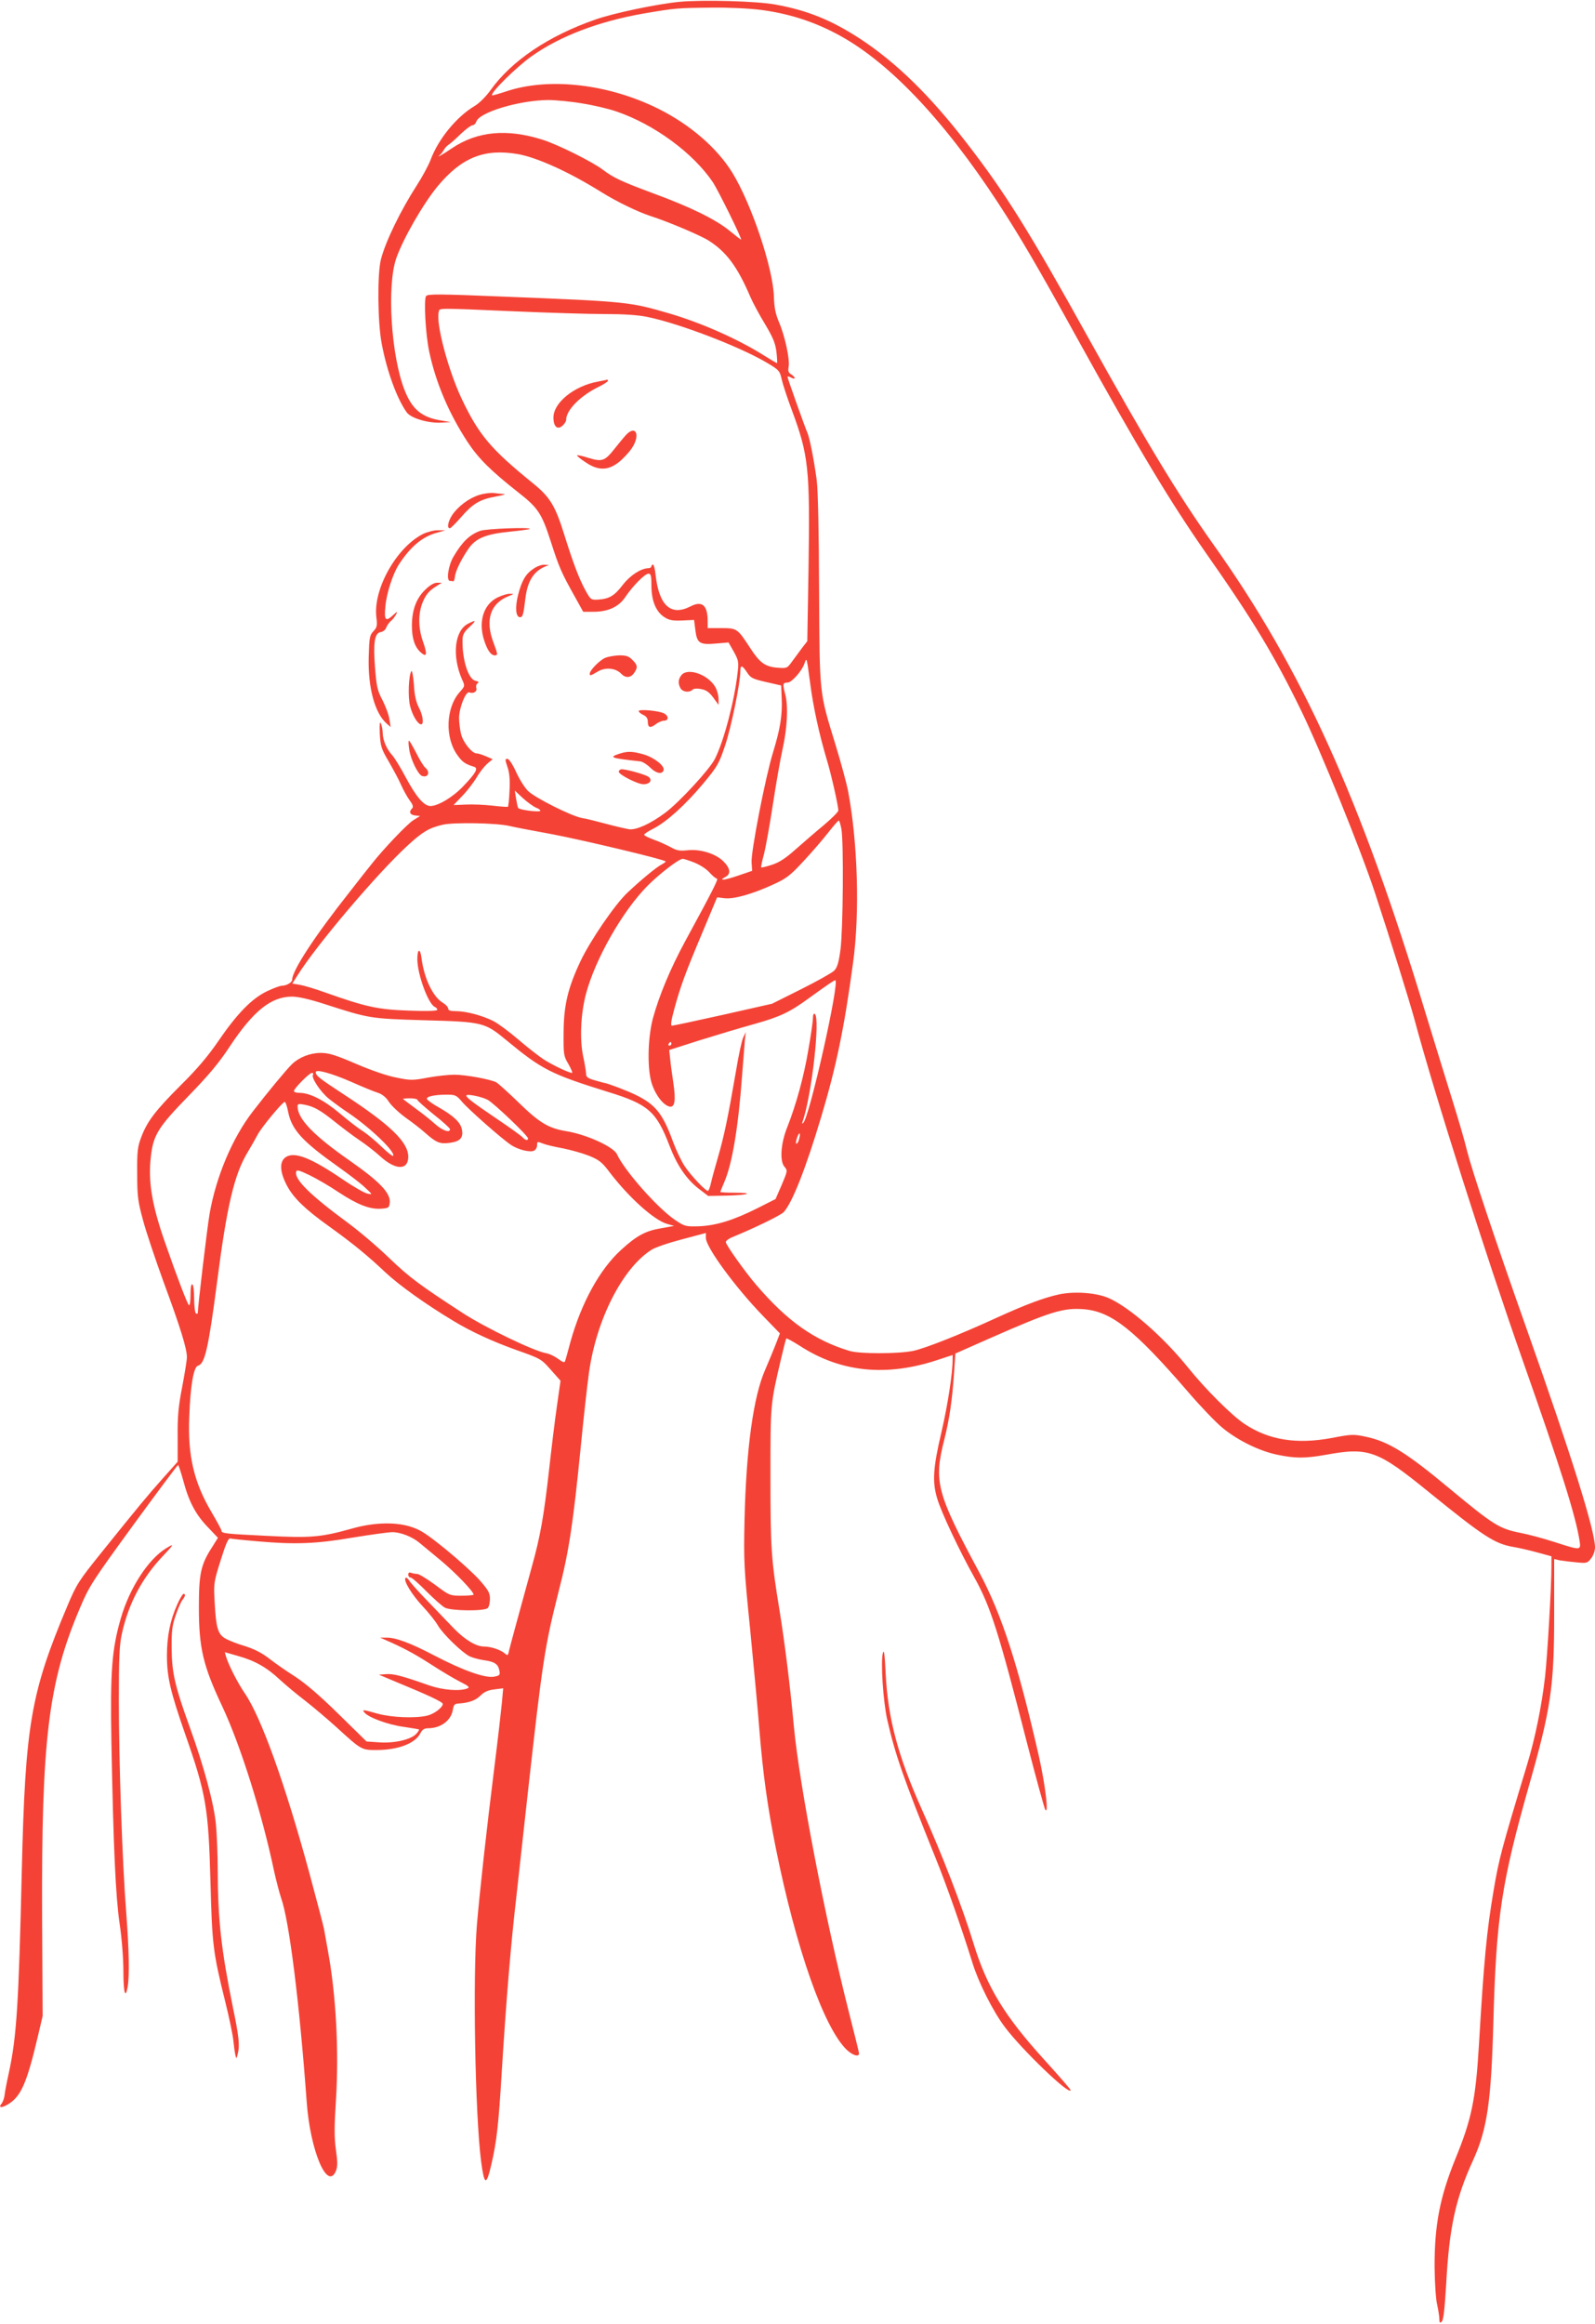 <?xml version="1.0" standalone="no"?>
<!DOCTYPE svg PUBLIC "-//W3C//DTD SVG 20010904//EN"
 "http://www.w3.org/TR/2001/REC-SVG-20010904/DTD/svg10.dtd">
<svg version="1.0" xmlns="http://www.w3.org/2000/svg"
 width="879pt" height="1280pt" viewBox="0 0 879 1280"
 preserveAspectRatio="xMidYMid meet">
<g transform="translate(0,1280) scale(0.1,-0.1)"
fill="#f44336" stroke="none">
<path d="M3745 12790 c-124 -12 -363 -62 -465 -98 -258 -90 -461 -227 -576
-388 -26 -36 -63 -73 -87 -87 -101 -60 -202 -183 -245 -300 -12 -30 -45 -92
-75 -138 -89 -138 -173 -310 -198 -409 -20 -79 -18 -349 5 -465 28 -149 83
-300 137 -376 23 -33 122 -62 194 -57 l50 3 -50 8 c-110 17 -163 61 -205 167
-75 190 -99 576 -46 728 39 110 148 299 227 395 133 160 258 210 444 178 105
-19 279 -97 457 -208 90 -56 203 -110 273 -133 94 -30 274 -106 320 -135 98
-62 159 -144 230 -310 14 -33 51 -101 82 -152 44 -74 56 -104 62 -152 4 -34 5
-61 3 -61 -3 0 -33 18 -67 39 -145 92 -348 182 -525 234 -219 64 -232 66 -913
93 -360 15 -420 15 -429 3 -13 -20 -3 -209 17 -304 36 -172 109 -343 212 -500
59 -90 129 -159 275 -274 113 -88 133 -118 183 -273 46 -143 58 -171 133 -305
l46 -83 57 0 c80 0 139 27 175 81 41 61 108 129 128 129 13 0 16 -12 16 -67 0
-84 26 -144 72 -173 26 -17 46 -20 98 -18 l65 3 7 -55 c9 -73 23 -83 113 -75
l70 6 29 -51 c26 -47 28 -58 21 -114 -17 -156 -76 -379 -125 -476 -29 -58
-198 -241 -275 -298 -81 -60 -158 -95 -198 -90 -18 3 -75 16 -127 30 -52 14
-112 29 -133 32 -57 10 -258 111 -296 148 -19 18 -49 66 -67 106 -19 42 -39
72 -48 72 -13 0 -13 -5 1 -46 11 -32 14 -70 11 -130 -2 -46 -6 -85 -9 -88 -2
-2 -40 1 -84 6 -44 5 -110 8 -148 6 -37 -2 -67 -3 -67 -2 0 0 22 23 49 51 27
28 61 73 77 99 15 27 42 61 58 76 l31 26 -37 16 c-21 9 -44 16 -52 16 -25 0
-74 61 -85 106 -6 24 -11 64 -11 89 0 56 37 148 56 141 23 -9 45 5 39 24 -3
10 0 22 7 26 9 6 5 10 -12 14 -40 9 -74 119 -71 229 1 25 10 42 38 67 40 37
38 42 -8 18 -74 -38 -89 -177 -33 -306 17 -37 17 -37 -14 -72 -75 -86 -81
-250 -11 -346 27 -38 43 -49 92 -64 24 -8 10 -34 -61 -108 -56 -59 -138 -108
-180 -108 -35 0 -79 51 -136 158 -27 51 -60 105 -73 120 -32 35 -53 83 -54
124 0 18 -5 42 -10 53 -6 14 -8 -4 -6 -56 4 -70 8 -84 50 -155 25 -44 56 -101
68 -129 12 -27 33 -65 46 -83 19 -25 22 -37 14 -45 -19 -19 -12 -36 17 -39
l27 -3 -37 -23 c-34 -21 -167 -161 -228 -239 -14 -17 -71 -89 -126 -160 -190
-240 -314 -430 -314 -480 0 -15 -32 -33 -57 -33 -10 0 -47 -14 -81 -30 -84
-40 -165 -123 -269 -275 -59 -86 -118 -155 -208 -244 -139 -139 -184 -198
-217 -286 -20 -52 -23 -79 -22 -200 0 -124 4 -153 32 -256 17 -64 69 -219 115
-345 91 -246 127 -363 127 -410 0 -16 -12 -90 -26 -164 -21 -107 -26 -164 -25
-274 l0 -138 -82 -92 c-87 -98 -123 -141 -337 -407 -127 -158 -138 -175 -189
-296 -202 -479 -232 -654 -251 -1461 -17 -729 -28 -909 -71 -1109 -12 -54 -23
-111 -24 -126 -2 -15 -9 -34 -15 -43 -21 -24 -4 -28 32 -7 73 43 105 115 166
373 l27 115 -3 545 c-4 979 34 1295 211 1708 48 114 69 146 292 452 132 181
243 329 246 330 3 0 16 -39 29 -86 30 -114 68 -187 136 -257 l55 -58 -30 -48
c-65 -100 -75 -148 -75 -336 0 -222 23 -321 129 -545 100 -213 218 -587 285
-905 12 -55 30 -122 39 -150 44 -120 101 -573 141 -1121 19 -270 114 -495 161
-383 10 26 10 48 0 118 -9 67 -9 126 0 266 18 277 1 591 -46 841 -8 44 -16 91
-19 106 -2 14 -39 154 -81 310 -133 489 -265 857 -355 989 -41 60 -91 158
-105 206 l-6 22 73 -21 c93 -26 159 -63 233 -133 33 -30 94 -81 135 -112 41
-32 120 -98 175 -148 137 -125 137 -125 220 -125 118 0 212 36 241 91 11 22
22 29 44 29 68 0 125 42 135 99 5 30 10 36 31 37 59 4 95 17 122 44 21 21 42
30 77 34 l48 6 -7 -78 c-4 -42 -22 -201 -41 -352 -45 -359 -81 -688 -97 -875
-23 -286 -10 -1038 23 -1298 18 -137 29 -141 57 -19 29 123 40 221 57 507 24
387 50 705 81 970 8 72 37 333 64 580 80 718 92 795 169 1100 56 217 79 368
121 790 16 165 37 352 46 415 41 291 183 571 342 674 20 14 97 40 170 59 l132
35 0 -27 c0 -51 161 -271 316 -431 l92 -95 -23 -60 c-13 -33 -39 -96 -58 -140
-65 -147 -105 -434 -114 -830 -5 -224 -3 -264 31 -600 19 -198 43 -448 51
-555 20 -243 44 -419 90 -648 112 -557 266 -994 392 -1114 33 -31 69 -41 67
-18 -1 8 -27 114 -58 235 -130 513 -271 1244 -301 1565 -21 228 -51 467 -80
645 -45 275 -49 335 -49 730 0 406 -1 396 58 649 14 59 27 110 29 113 3 2 36
-16 74 -40 226 -147 478 -172 761 -78 l82 27 0 -22 c0 -79 -27 -254 -62 -404
-46 -196 -51 -273 -23 -365 21 -73 124 -291 205 -435 89 -160 133 -298 289
-908 50 -194 96 -361 101 -370 21 -33 1 135 -35 295 -115 504 -204 779 -328
1011 -236 439 -252 500 -193 732 29 116 43 213 54 369 l7 105 190 84 c336 148
405 169 519 160 152 -13 277 -112 574 -456 67 -78 152 -167 190 -198 84 -69
204 -128 304 -148 98 -20 150 -20 263 0 237 43 285 26 568 -204 302 -245 363
-285 465 -303 31 -5 92 -19 135 -31 l77 -21 0 -51 c0 -121 -22 -491 -35 -610
-19 -166 -55 -341 -99 -486 -142 -469 -155 -518 -185 -695 -38 -224 -53 -380
-81 -855 -18 -296 -40 -404 -129 -621 -86 -212 -116 -366 -115 -599 1 -88 7
-177 14 -205 6 -27 12 -63 12 -78 1 -24 3 -26 14 -15 9 9 16 73 24 208 17 312
52 470 148 680 78 171 100 321 112 765 16 574 44 762 198 1305 119 417 137
541 137 933 l0 309 30 -7 c17 -3 57 -8 91 -11 58 -6 62 -5 82 21 13 16 22 42
22 61 0 92 -127 498 -375 1199 -181 511 -302 875 -330 985 -12 52 -48 174 -78
270 -30 96 -98 317 -151 490 -357 1181 -682 1897 -1172 2585 -193 272 -364
555 -684 1130 -329 593 -461 804 -674 1079 -201 260 -386 441 -587 573 -157
102 -289 156 -466 188 -104 19 -398 27 -528 15z m452 -45 c143 -19 276 -60
403 -126 285 -146 593 -467 902 -939 121 -186 212 -341 438 -750 336 -607 511
-897 705 -1175 259 -369 377 -564 526 -870 108 -222 328 -765 407 -1005 85
-258 188 -589 217 -695 109 -407 391 -1294 597 -1880 211 -599 292 -857 313
-993 8 -53 7 -53 -139 -6 -61 20 -145 42 -186 50 -117 23 -149 43 -390 243
-240 200 -339 261 -464 287 -66 14 -78 14 -186 -7 -194 -36 -347 -12 -481 77
-70 46 -218 194 -311 310 -136 169 -323 333 -439 384 -68 29 -185 38 -272 20
-83 -18 -185 -56 -347 -130 -194 -89 -387 -166 -456 -181 -80 -17 -297 -18
-354 0 -194 59 -342 164 -513 364 -61 71 -167 220 -167 235 0 7 17 20 38 28
126 52 263 119 281 137 47 51 122 241 207 526 82 273 127 489 175 846 38 273
26 666 -27 946 -8 42 -39 157 -69 255 -91 297 -88 268 -91 854 -1 318 -6 549
-13 605 -15 111 -39 233 -51 260 -12 26 -110 301 -110 309 0 4 9 2 20 -4 26
-14 26 1 0 18 -15 9 -18 19 -14 41 8 39 -20 169 -52 244 -20 47 -27 81 -29
142 -4 155 -122 508 -228 682 -84 137 -233 266 -407 353 -276 138 -606 176
-842 96 -40 -13 -74 -23 -76 -21 -12 12 136 158 219 216 155 110 369 191 613
234 176 30 186 31 378 33 93 1 205 -4 275 -13z m-987 -515 c63 -10 147 -30
187 -44 208 -71 422 -228 531 -389 30 -45 164 -317 156 -317 -2 0 -32 23 -66
51 -76 61 -211 128 -418 204 -177 66 -218 85 -279 131 -55 42 -245 137 -330
164 -198 63 -361 47 -501 -47 -51 -35 -89 -56 -65 -36 6 4 15 17 21 27 6 11
18 24 28 30 9 6 39 32 66 59 28 26 56 47 64 47 8 0 17 9 21 20 16 51 233 117
395 119 41 0 127 -8 190 -19z m-375 -1145 c187 -8 411 -15 498 -15 104 0 184
-5 235 -16 173 -35 502 -161 653 -249 73 -43 76 -47 87 -95 6 -27 31 -103 55
-167 93 -250 101 -323 93 -861 l-7 -414 -28 -36 c-15 -21 -40 -54 -56 -76 -27
-38 -29 -38 -82 -34 -67 6 -96 27 -149 109 -70 107 -72 109 -159 109 l-75 0 0
38 c0 89 -31 115 -96 81 -107 -54 -172 5 -191 174 -3 31 -10 57 -14 57 -5 0
-9 -4 -9 -10 0 -5 -8 -10 -17 -10 -41 -1 -100 -39 -141 -92 -46 -60 -74 -77
-137 -81 -38 -2 -40 0 -67 48 -36 65 -68 149 -119 312 -49 157 -78 205 -172
281 -232 188 -298 266 -393 466 -74 157 -143 415 -126 478 5 22 -19 22 417 3z
m1630 -2050 c17 -132 51 -284 90 -415 25 -81 65 -258 65 -285 0 -7 -37 -44
-82 -82 -45 -37 -115 -98 -156 -134 -54 -48 -88 -70 -129 -83 -30 -10 -56 -16
-58 -14 -2 2 5 36 16 76 10 40 32 164 49 275 17 111 40 243 51 292 28 123 34
246 16 312 -15 56 -13 63 14 63 21 0 78 63 92 104 13 37 12 39 32 -109z m-348
61 c20 -31 31 -36 105 -53 l83 -19 3 -74 c4 -91 -9 -168 -48 -295 -42 -136
-122 -548 -118 -605 l3 -47 -79 -27 c-76 -26 -110 -29 -67 -6 30 16 26 47 -12
85 -43 43 -130 70 -201 61 -42 -4 -58 -1 -91 18 -23 12 -64 31 -93 41 -29 11
-52 22 -52 27 0 4 22 19 50 33 73 37 176 130 274 247 80 96 88 110 122 211 34
101 84 346 84 409 0 37 10 35 37 -6z m-1163 -745 c16 -6 26 -14 23 -18 -8 -8
-115 6 -121 16 -3 4 -8 28 -12 52 l-7 44 44 -41 c24 -22 57 -46 73 -53z m1683
-118 c13 -75 9 -556 -5 -663 -10 -74 -18 -100 -35 -117 -12 -12 -94 -58 -182
-102 l-160 -80 -270 -61 c-148 -33 -275 -60 -282 -60 -8 0 -5 26 12 88 35 130
64 207 155 423 l82 196 43 -5 c52 -5 152 23 269 77 70 32 92 49 164 127 46 49
106 119 135 156 29 37 55 67 59 68 4 0 10 -21 15 -47z m-1829 17 c24 -6 129
-26 233 -45 160 -30 616 -138 627 -150 2 -2 -7 -9 -20 -16 -30 -15 -118 -88
-192 -158 -69 -66 -203 -262 -257 -376 -69 -146 -92 -242 -93 -390 -1 -125 0
-132 27 -177 15 -27 24 -48 19 -48 -17 0 -107 43 -157 75 -27 18 -90 67 -140
110 -49 42 -111 88 -137 101 -60 30 -149 54 -205 54 -31 0 -43 4 -43 14 0 8
-13 22 -29 32 -55 32 -104 135 -118 246 -7 57 -23 53 -23 -5 0 -85 61 -250 97
-264 7 -3 13 -10 13 -15 0 -7 -52 -9 -157 -5 -170 6 -236 20 -461 100 -53 19
-116 38 -139 42 l-42 7 26 41 c104 168 443 567 610 720 83 76 117 96 193 114
62 14 295 10 368 -7z m1015 -200 c31 -12 68 -35 86 -55 17 -19 36 -35 42 -35
10 0 -21 -62 -174 -343 -84 -155 -144 -300 -179 -427 -30 -115 -32 -290 -3
-368 22 -60 60 -107 92 -117 32 -9 39 31 23 135 -7 47 -15 105 -17 130 l-5 46
163 52 c90 28 229 70 309 92 139 39 194 65 300 143 104 75 136 97 143 97 27 0
-141 -751 -176 -785 -7 -7 -8 -5 -4 6 50 143 99 574 67 594 -6 4 -10 -6 -10
-24 0 -16 -11 -94 -25 -173 -25 -149 -67 -301 -116 -426 -37 -91 -43 -190 -15
-220 17 -20 16 -23 -16 -99 l-34 -78 -101 -51 c-132 -66 -226 -95 -321 -99
-74 -2 -78 -1 -132 35 -97 66 -279 272 -320 362 -19 41 -168 109 -280 127 -97
16 -147 46 -260 156 -58 56 -114 107 -125 113 -33 17 -170 42 -231 42 -31 0
-96 -7 -146 -16 -83 -16 -96 -16 -173 0 -49 9 -140 40 -223 76 -114 49 -151
60 -194 60 -59 0 -119 -24 -158 -61 -32 -31 -137 -158 -217 -262 -113 -146
-203 -361 -238 -564 -13 -74 -65 -513 -65 -544 0 -6 -5 -7 -10 -4 -5 3 -10 39
-10 80 0 41 -4 77 -10 80 -6 4 -10 -17 -10 -54 0 -34 -3 -61 -8 -61 -7 0 -67
157 -133 347 -72 206 -93 335 -78 467 13 124 40 166 209 340 110 113 167 181
226 271 130 196 228 275 343 275 35 0 96 -14 180 -41 248 -80 251 -80 546 -89
328 -9 336 -11 458 -112 194 -160 243 -185 558 -283 222 -68 266 -107 339
-297 40 -105 91 -181 158 -234 l55 -42 103 2 c121 3 154 16 41 16 -43 0 -77 2
-77 4 0 2 9 26 21 53 45 104 78 304 99 593 6 80 13 165 15 190 l5 45 -14 -30
c-8 -16 -26 -100 -40 -185 -44 -256 -66 -360 -98 -470 -17 -58 -35 -124 -40
-147 -5 -24 -13 -43 -17 -43 -13 0 -94 85 -127 135 -19 28 -47 88 -64 133 -57
157 -97 207 -205 260 -49 24 -154 64 -175 67 -3 0 -26 7 -52 14 -38 11 -48 18
-48 35 0 11 -7 55 -16 96 -20 94 -14 233 15 344 51 193 202 458 340 597 66 66
171 147 193 148 4 1 32 -8 61 -19z m-123 -1000 c0 -5 -5 -10 -11 -10 -5 0 -7
5 -4 10 3 6 8 10 11 10 2 0 4 -4 4 -10z m-1765 -209 c60 -27 126 -54 146 -60
25 -8 46 -25 62 -50 14 -22 56 -61 93 -88 37 -26 86 -64 108 -84 61 -54 81
-62 137 -54 57 8 74 29 64 76 -8 37 -46 73 -127 119 -34 19 -63 40 -65 46 -5
14 42 24 110 24 46 0 53 -3 84 -40 36 -42 217 -202 268 -236 39 -27 108 -44
129 -32 9 5 16 18 16 28 0 23 0 23 37 9 15 -6 63 -17 107 -25 44 -9 108 -27
143 -41 54 -22 71 -35 110 -87 108 -142 248 -268 320 -288 l38 -11 -72 -13
c-85 -14 -135 -41 -220 -119 -117 -106 -219 -291 -279 -506 -14 -52 -27 -100
-30 -107 -3 -9 -13 -6 -37 12 -19 14 -49 29 -68 32 -68 12 -333 140 -457 220
-240 156 -294 196 -407 304 -66 64 -169 151 -229 195 -204 150 -293 237 -284
279 2 14 14 11 73 -17 39 -19 112 -61 162 -95 105 -69 173 -95 235 -90 40 3
43 5 46 34 5 52 -57 116 -217 228 -204 142 -291 233 -291 302 0 13 7 15 37 9
53 -10 88 -30 168 -94 39 -31 99 -77 135 -101 36 -24 89 -65 117 -91 84 -76
153 -76 153 -1 0 80 -98 175 -350 340 -141 92 -160 107 -160 126 0 18 87 -6
195 -53z m-210 39 c-11 -17 41 -94 87 -132 24 -19 71 -54 106 -77 121 -81 266
-220 248 -238 -3 -3 -32 20 -64 51 -32 31 -78 69 -102 85 -25 15 -83 60 -130
100 -86 72 -163 111 -220 111 -17 0 -30 4 -30 10 0 14 85 100 99 100 7 0 9 -5
6 -10z m962 -138 c34 -18 223 -198 223 -213 0 -14 -16 -10 -30 6 -7 8 -69 53
-139 100 -133 90 -171 119 -171 130 0 11 82 -5 117 -23z m-387 0 c0 -5 41 -41
90 -81 50 -39 90 -76 90 -81 0 -23 -43 -7 -83 29 -23 21 -71 59 -107 85 -36
27 -67 50 -69 52 -2 2 14 4 37 4 23 0 42 -4 42 -8z m-712 -67 c20 -99 79 -163
277 -303 55 -39 121 -89 145 -112 44 -41 45 -41 15 -35 -16 3 -75 37 -130 74
-180 123 -271 159 -320 127 -36 -24 -34 -81 7 -158 35 -66 98 -128 228 -221
134 -96 218 -165 314 -256 76 -71 221 -175 376 -268 95 -58 218 -114 344 -159
136 -48 139 -50 191 -109 l54 -61 -19 -134 c-11 -74 -31 -238 -45 -365 -28
-248 -48 -361 -94 -525 -77 -280 -120 -438 -126 -464 -5 -26 -8 -27 -23 -14
-22 20 -78 38 -114 38 -44 0 -104 36 -165 98 -30 31 -96 100 -146 152 -51 52
-97 104 -103 115 -7 11 -15 17 -19 13 -14 -13 35 -93 95 -157 33 -35 71 -83
84 -106 27 -46 131 -147 174 -169 15 -7 50 -17 77 -21 60 -8 80 -21 87 -57 5
-25 2 -28 -29 -34 -49 -9 -169 33 -328 116 -134 70 -216 101 -269 99 l-31 0
25 -11 c97 -42 163 -77 250 -133 55 -36 127 -79 162 -97 52 -26 59 -33 43 -39
-42 -16 -133 -9 -207 16 -153 54 -200 66 -240 63 l-40 -3 88 -37 c182 -75 264
-113 264 -124 0 -20 -48 -56 -87 -65 -67 -15 -193 -10 -271 11 -85 24 -88 24
-73 6 22 -27 131 -67 213 -78 46 -7 85 -13 87 -15 2 -1 -4 -12 -14 -23 -29
-32 -117 -53 -202 -48 l-73 5 -154 151 c-105 103 -182 169 -242 208 -49 31
-107 72 -129 89 -50 40 -93 62 -159 82 -28 8 -68 24 -88 34 -47 24 -57 57 -65
202 -6 105 -5 111 33 232 30 96 43 124 54 120 8 -2 74 -9 145 -15 212 -19 329
-14 528 20 98 16 197 30 220 30 45 0 110 -26 148 -58 13 -11 65 -54 116 -96
83 -69 183 -173 183 -190 0 -3 -30 -6 -66 -6 -65 0 -67 1 -146 60 -45 33 -89
60 -99 60 -9 0 -24 3 -33 6 -11 4 -16 1 -16 -10 0 -9 6 -16 13 -16 7 0 46 -34
87 -76 41 -41 87 -82 102 -90 35 -18 218 -20 236 -2 7 7 12 29 12 51 0 33 -9
48 -57 103 -32 36 -116 112 -187 170 -111 89 -139 108 -199 126 -85 25 -201
21 -317 -12 -172 -48 -226 -53 -474 -40 -228 11 -246 13 -246 30 0 4 -24 49
-53 98 -98 165 -133 313 -124 527 6 171 24 276 48 282 38 10 57 94 104 451 55
430 96 604 171 727 20 33 44 76 54 95 21 40 137 180 149 180 5 0 13 -25 19
-55z m2816 -149 c-3 -14 -10 -26 -15 -26 -4 0 -3 14 3 31 12 36 22 33 12 -5z"/>
<path d="M3295 10698 c-131 -24 -245 -116 -245 -198 0 -50 22 -70 50 -45 11
10 20 24 20 32 0 54 79 134 183 184 26 13 47 27 47 31 0 4 -1 7 -2 7 -2 -1
-25 -6 -53 -11z"/>
<path d="M3449 10403 c-14 -15 -42 -50 -63 -76 -53 -67 -68 -72 -144 -49 -34
11 -62 17 -62 13 0 -3 21 -21 48 -38 67 -46 123 -46 182 1 23 18 56 53 72 77
49 73 22 132 -33 72z"/>
<path d="M2662 10079 c-56 -11 -118 -51 -159 -101 -31 -38 -44 -88 -24 -88 5
0 32 27 61 60 66 76 104 99 193 115 40 7 59 14 42 14 -16 1 -39 3 -50 5 -11 2
-40 0 -63 -5z"/>
<path d="M2647 9876 c-59 -21 -99 -60 -147 -141 -30 -50 -42 -135 -20 -135 6
0 13 -1 17 -2 4 -2 8 9 10 24 2 30 33 94 74 154 40 59 96 82 227 95 59 6 109
13 111 15 12 11 -238 2 -272 -10z"/>
<path d="M2332 9859 c-146 -73 -276 -303 -258 -458 6 -47 4 -57 -16 -78 -21
-22 -23 -36 -26 -141 -5 -168 33 -309 98 -367 l23 -20 -7 43 c-3 24 -21 71
-38 105 -28 52 -33 76 -41 177 -11 139 -3 193 31 198 13 2 27 13 31 26 5 12
16 28 26 36 9 7 21 23 27 34 10 20 9 20 -14 -1 -43 -40 -52 -31 -44 47 6 71
40 175 72 227 64 100 132 158 214 179 l45 13 -40 0 c-22 1 -59 -9 -83 -20z"/>
<path d="M2940 9667 c-43 -28 -65 -66 -85 -145 -17 -67 -13 -122 11 -122 15 0
19 16 29 100 11 95 43 149 104 177 l26 11 -26 1 c-14 1 -41 -9 -59 -22z"/>
<path d="M2343 9551 c-49 -47 -73 -112 -73 -198 0 -70 16 -118 49 -147 33 -29
37 -12 13 57 -26 72 -28 147 -7 208 18 49 37 74 80 100 l30 19 -26 0 c-17 0
-41 -14 -66 -39z"/>
<path d="M2742 9509 c-75 -37 -105 -127 -77 -226 18 -61 39 -93 62 -93 17 0
17 5 -7 69 -48 126 -18 218 85 258 29 11 29 12 5 12 -14 1 -44 -9 -68 -20z"/>
<path d="M3335 9176 c-31 -13 -85 -69 -85 -87 0 -13 4 -12 45 12 41 25 99 19
128 -12 24 -25 52 -24 71 3 22 31 20 45 -9 73 -19 20 -34 25 -72 25 -26 -1
-62 -7 -78 -14z"/>
<path d="M2267 9103 c-15 -24 -20 -140 -7 -192 12 -50 42 -101 61 -101 16 0
10 50 -13 93 -15 30 -24 67 -27 127 -4 47 -10 80 -14 73z"/>
<path d="M3757 9083 c-19 -22 -22 -46 -7 -74 12 -21 49 -26 67 -8 6 6 25 8 48
3 27 -5 44 -17 66 -47 l29 -40 0 32 c0 18 -7 45 -15 61 -36 71 -150 114 -188
73z"/>
<path d="M3520 8883 c0 -5 11 -15 25 -21 17 -8 25 -20 25 -36 0 -34 13 -39 43
-16 14 11 35 20 46 20 27 0 27 26 1 40 -27 15 -140 25 -140 13z"/>
<path d="M2255 8673 c8 -56 48 -138 70 -147 34 -13 48 21 19 45 -9 7 -31 43
-50 81 -19 37 -37 68 -40 68 -4 0 -3 -21 1 -47z"/>
<path d="M3413 8648 c-60 -20 -48 -24 115 -42 12 -1 38 -17 56 -35 33 -32 65
-38 73 -14 8 23 -51 70 -109 87 -63 18 -88 19 -135 4z"/>
<path d="M3422 8562 c-7 -2 -12 -8 -12 -13 0 -16 104 -69 136 -69 35 0 51 22
29 40 -17 14 -138 47 -153 42z"/>
<path d="M915 4271 c-99 -61 -201 -219 -249 -385 -50 -172 -59 -295 -52 -686
11 -576 23 -843 45 -995 12 -79 21 -193 21 -262 0 -120 11 -160 24 -85 10 61
7 205 -8 402 -22 274 -41 835 -41 1170 0 243 3 309 17 372 37 167 112 307 227
428 61 64 63 70 16 41z"/>
<path d="M977 3962 c-39 -86 -57 -175 -57 -282 0 -117 19 -198 99 -428 117
-333 130 -409 141 -822 9 -343 14 -385 81 -655 22 -88 42 -185 45 -215 3 -30
8 -66 11 -80 6 -24 6 -23 14 10 11 42 5 97 -27 250 -65 321 -83 483 -84 755 0
88 -5 203 -10 255 -10 112 -67 323 -144 535 -83 230 -99 301 -100 435 -1 95 3
126 22 181 12 36 29 75 37 85 17 22 19 34 6 34 -4 0 -20 -26 -34 -58z"/>
<path d="M4866 3696 c-14 -45 1 -272 24 -371 43 -189 89 -321 264 -755 61
-149 148 -398 206 -585 33 -106 111 -262 177 -350 93 -125 363 -384 363 -348
0 4 -66 80 -146 168 -219 241 -316 401 -389 640 -62 202 -173 490 -284 736
-132 294 -188 504 -200 749 -5 104 -9 137 -15 116z"/>
</g>
</svg>
